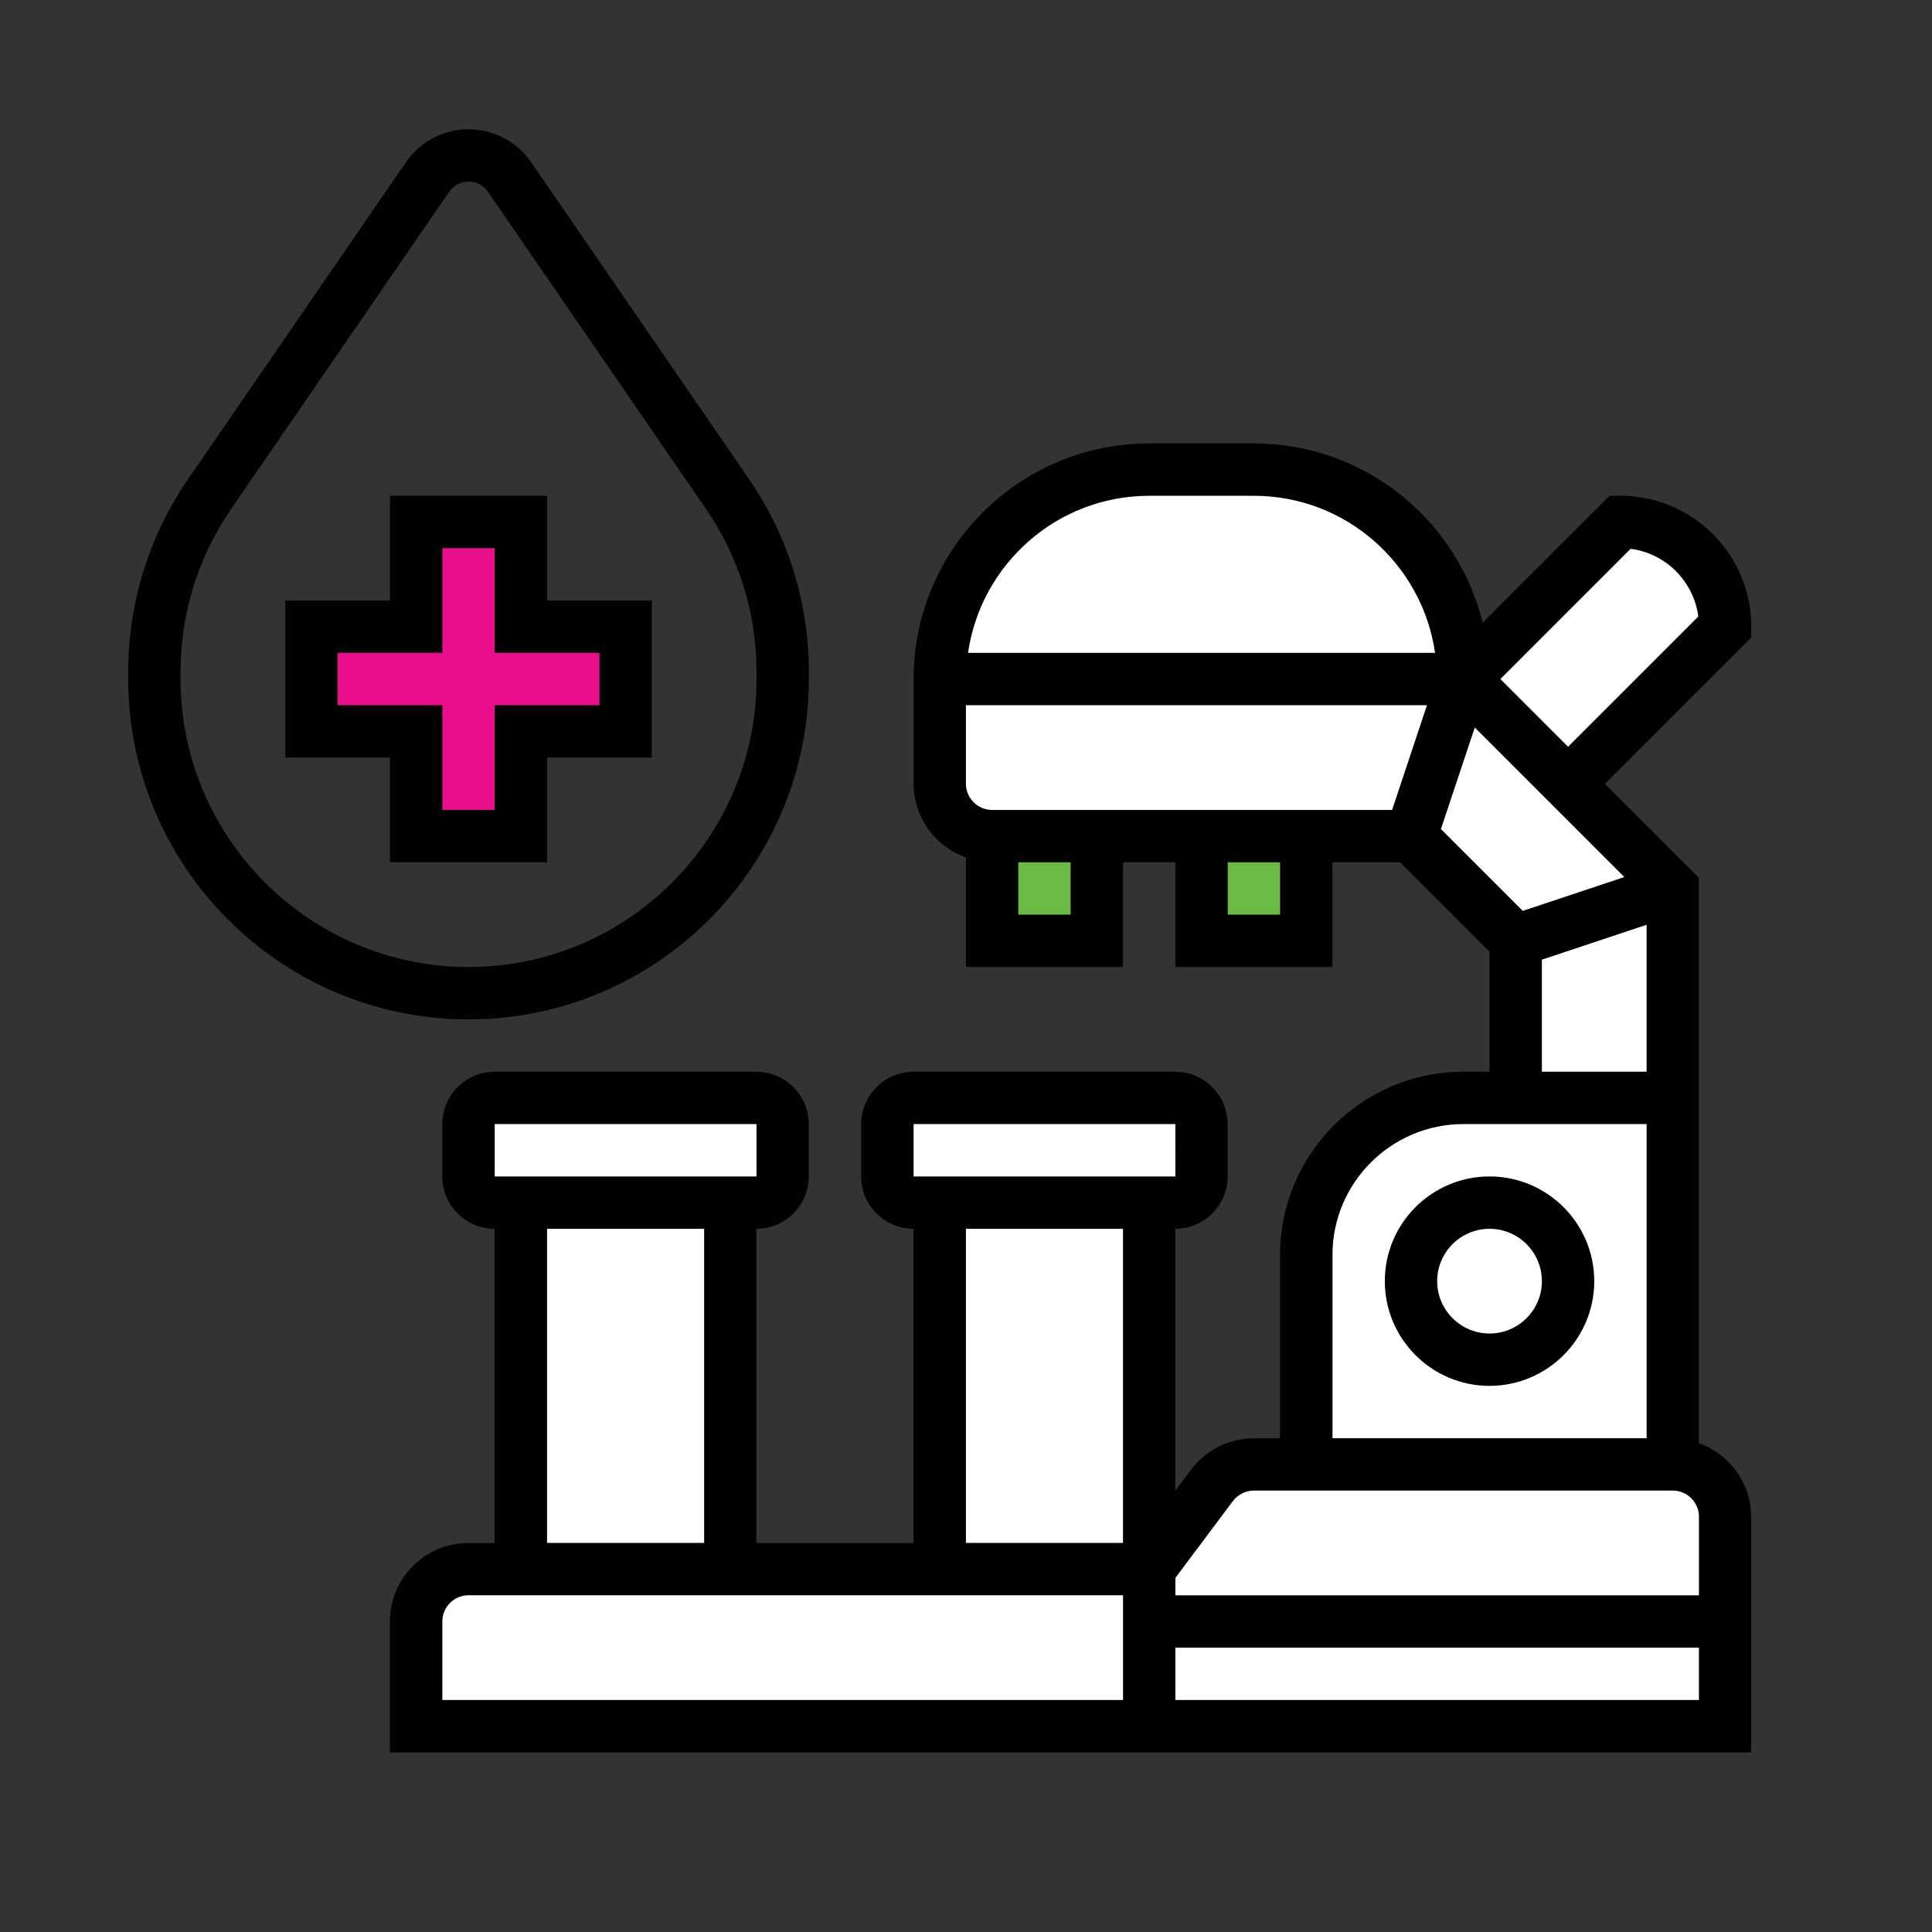 <?xml version="1.0" encoding="utf-8"?>
<!-- Generator: Adobe Illustrator 24.2.1, SVG Export Plug-In . SVG Version: 6.00 Build 0)  -->
<svg version="1.1" id="Layer_1" xmlns="http://www.w3.org/2000/svg" xmlns:xlink="http://www.w3.org/1999/xlink" x="0px" y="0px"
	 viewBox="0 0 500 500" style="enable-background:new 0 0 500 500;" xml:space="preserve">
<rect x="0" y="0" width="500" height="500" fill="#333333" stroke="none"/>
<style type="text/css">
	.st0{fill:#FFFFFF;}
	.st1{fill:#71CFED;}
	.st2{fill:#FFFFFF;stroke:#FFFFFF;stroke-width:1.353;stroke-miterlimit:10;}
	.st3{fill:none;}
	.st4{fill:#E7E9ED;}
	.st5{fill:#010101;}
	.st6{fill:#6ABA45;}
	.st7{fill:#E90E8B;}
</style>
<g>
	<g>
		<g>
			<path class="st0" d="M324.51,121.53h-27.1c-29.95,0-54.2,24.25-54.2,54.2v27.1c0,7.45,6.1,13.55,13.55,13.55h27.1h27.1h27.1h27.1
				l13.55-40.65C378.71,145.79,354.46,121.53,324.51,121.53z"/>
		</g>
		<g>
			<rect x="310.96" y="216.39" class="st1" width="27.1" height="27.1"/>
		</g>
		<g>
			<rect x="256.76" y="216.39" class="st1" width="27.1" height="27.1"/>
		</g>
		<g>
			<path class="st2" d="M446.46,162.18l-40.65,40.65l-27.1-27.1l40.65-40.65c7.45,0,14.23,3.05,19.17,7.93
				C443.41,147.96,446.46,154.73,446.46,162.18z"/>
		</g>
		<g>
			<path class="st0" d="M405.81,202.84l-27.1-27.1l-13.55,40.65l27.1,27.1v40.65h-13.55c-22.43,0-40.65,18.23-40.65,40.65v54.2
				h94.85v-94.85v-54.2L405.81,202.84z"/>
		</g>
		<g>
			<circle class="st0" cx="385.49" cy="331.56" r="20.33"/>
		</g>
		<g>
			<path class="st0" d="M432.91,378.99h-94.85h-13.55c-4.27,0-8.27,2.03-10.84,5.42l-16.26,21.68v13.55v27.1h149.05v-27.1v-27.1
				C446.46,385.09,440.36,378.99,432.91,378.99z"/>
		</g>
		<g>
			<path class="st0" d="M297.41,419.64v27.1h-189.7v-27.1c0-7.45,6.1-13.55,13.55-13.55h13.55h54.2h54.2h54.2V419.64z"/>
		</g>
		<g>
			<rect x="134.81" y="311.24" class="st0" width="54.2" height="94.85"/>
		</g>
		<g>
			<rect x="243.21" y="311.24" class="st0" width="54.2" height="94.85"/>
		</g>
		<g>
			<path class="st0" d="M310.96,290.91v13.55c0,3.73-3.05,6.78-6.78,6.78h-6.78h-54.2h-6.78c-3.73,0-6.78-3.05-6.78-6.78v-13.55
				c0-3.73,3.05-6.78,6.78-6.78h67.75C307.91,284.14,310.96,287.19,310.96,290.91z"/>
		</g>
		<g>
			<path class="st0" d="M202.56,290.91v13.55c0,3.73-3.05,6.78-6.78,6.78h-6.78h-54.2h-6.78c-3.73,0-6.78-3.05-6.78-6.78v-13.55
				c0-3.73,3.05-6.78,6.78-6.78h67.75C199.51,284.14,202.56,287.19,202.56,290.91z"/>
		</g>
		<g>
			<path class="st3" d="M202.56,173.91v1.83c0,22.49-9.08,42.82-23.78,57.52c-14.7,14.7-35.03,23.78-57.52,23.78
				c-44.92,0-81.3-36.38-81.3-81.3v-1.83c0-16.46,5.01-32.52,14.3-46.07l56.37-82.05c2.44-3.46,6.37-5.56,10.64-5.56
				c4.27,0,8.2,2.1,10.64,5.56l56.37,82.05C197.54,141.39,202.56,157.44,202.56,173.91z"/>
		</g>
		<g>
			<polygon class="st4" points="161.91,162.18 161.91,189.29 134.81,189.29 134.81,216.39 107.71,216.39 107.71,189.29 
				80.61,189.29 80.61,162.18 107.71,162.18 107.71,135.08 134.81,135.08 134.81,162.18 			"/>
		</g>
	</g>
	<g>
		<path class="st5" d="M209.33,175.73v-1.84c0-17.9-5.36-35.15-15.49-49.9l-56.38-82.01c-3.67-5.34-9.72-8.52-16.2-8.52
			c-6.48,0-12.53,3.18-16.2,8.52l-56.38,82.01c-10.14,14.75-15.49,32.01-15.49,49.91v1.84c0,48.56,39.51,88.08,88.08,88.08
			S209.33,224.3,209.33,175.73z M46.73,175.73v-1.84c0-15.14,4.53-29.75,13.12-42.22l56.38-82.01c1.14-1.67,3.02-2.66,5.03-2.66
			c2.01,0,3.89,0.99,5.03,2.65l56.38,82.01c8.58,12.48,13.12,27.08,13.12,42.23v1.84c0,41.09-33.44,74.53-74.53,74.53
			S46.73,216.83,46.73,175.73z"/>
		<path class="st5" d="M141.58,223.16v-27.1h27.1v-40.65h-27.1v-27.1h-40.65v27.1h-27.1v40.65h27.1v27.1H141.58z"/>
		<path class="st5" d="M385.49,304.46c-14.95,0-27.1,12.15-27.1,27.1s12.15,27.1,27.1,27.1s27.1-12.15,27.1-27.1
			S400.43,304.46,385.49,304.46z M385.49,345.11c-7.47,0-13.55-6.08-13.55-13.55c0-7.47,6.08-13.55,13.55-13.55
			c7.47,0,13.55,6.08,13.55,13.55C399.04,339.04,392.96,345.11,385.49,345.11z"/>
		<path class="st5" d="M453.24,162.18c0-18.68-15.2-33.88-33.88-33.88h-2.8l-32.84,32.84c-6.55-26.61-30.61-46.39-59.21-46.39h-27.1
			c-33.62,0-60.98,27.35-60.98,60.98v27.1c0,8.82,5.68,16.27,13.55,19.08v28.35h40.65v-27.1h13.55v27.1h40.65v-27.1h17.52
			l23.13,23.13v31.07h-6.78c-26.15,0-47.43,21.28-47.43,47.43v47.43h-6.78c-6.36,0-12.43,3.04-16.26,8.13l-4.07,5.42v-67.75
			c7.47,0,13.55-6.08,13.55-13.55v-13.55c0-7.47-6.08-13.55-13.55-13.55h-67.75c-7.47,0-13.55,6.08-13.55,13.55v13.55
			c0,7.47,6.08,13.55,13.55,13.55v81.3h-40.65v-81.3c7.47,0,13.55-6.08,13.55-13.55v-13.55c0-7.47-6.08-13.55-13.55-13.55h-67.75
			c-7.47,0-13.55,6.08-13.55,13.55v13.55c0,7.47,6.08,13.55,13.55,13.55v81.3h-6.78c-11.21,0-20.33,9.12-20.33,20.33v33.88h189.7
			h13.55h149.05v-60.98c0-8.82-5.68-16.27-13.55-19.08v-89.32v-6.78v-50.23l-24.3-24.3l37.85-37.85V162.18z M360.28,209.61H256.76
			c-3.73,0-6.78-3.04-6.78-6.78v-20.33h119.32L360.28,209.61z M297.41,128.31h27.1c23.84,0,43.58,17.71,46.88,40.65H250.53
			C253.83,146.02,273.57,128.31,297.41,128.31z M372.91,214.56l8.76-26.28l38.7,38.7l-26.28,8.76L372.91,214.56z M344.84,324.79
			c0-18.68,15.2-33.88,33.88-33.88h47.43v81.3h-81.3V324.79z M319.08,388.47c1.28-1.7,3.31-2.71,5.43-2.71h108.4
			c3.73,0,6.78,3.04,6.78,6.78v20.33h-135.5v-4.52L319.08,388.47z M236.43,290.91h67.75l0.01,13.55h-67.76V290.91z M249.98,318.01
			h40.65v81.3h-40.65V318.01z M128.03,290.91h67.75l0.01,13.55h-67.76V290.91z M141.58,318.01h40.65v81.3h-40.65V318.01z
			 M290.63,439.96H114.48v-20.33c0-3.74,3.04-6.78,6.78-6.78h169.38V439.96z M304.18,439.96v-13.55h135.5v13.55H304.18z
			 M399.04,277.36v-29l27.1-9.03v38.03H399.04z M405.81,193.26l-17.52-17.52L422,142.03c9.11,1.19,16.33,8.41,17.52,17.52
			L405.81,193.26z"/>
	</g>
</g>
<rect x="263.53" y="223.16" class="st6" width="13.55" height="13.55"/>
<rect x="317.74" y="223.16" class="st6" width="13.55" height="13.55"/>
<polygon class="st7" points="87.38,182.51 87.38,168.96 114.48,168.96 114.48,141.86 128.03,141.86 128.03,168.96 155.13,168.96 
	155.13,182.51 128.03,182.51 128.03,209.61 114.48,209.61 114.48,182.51 "/>
</svg>
